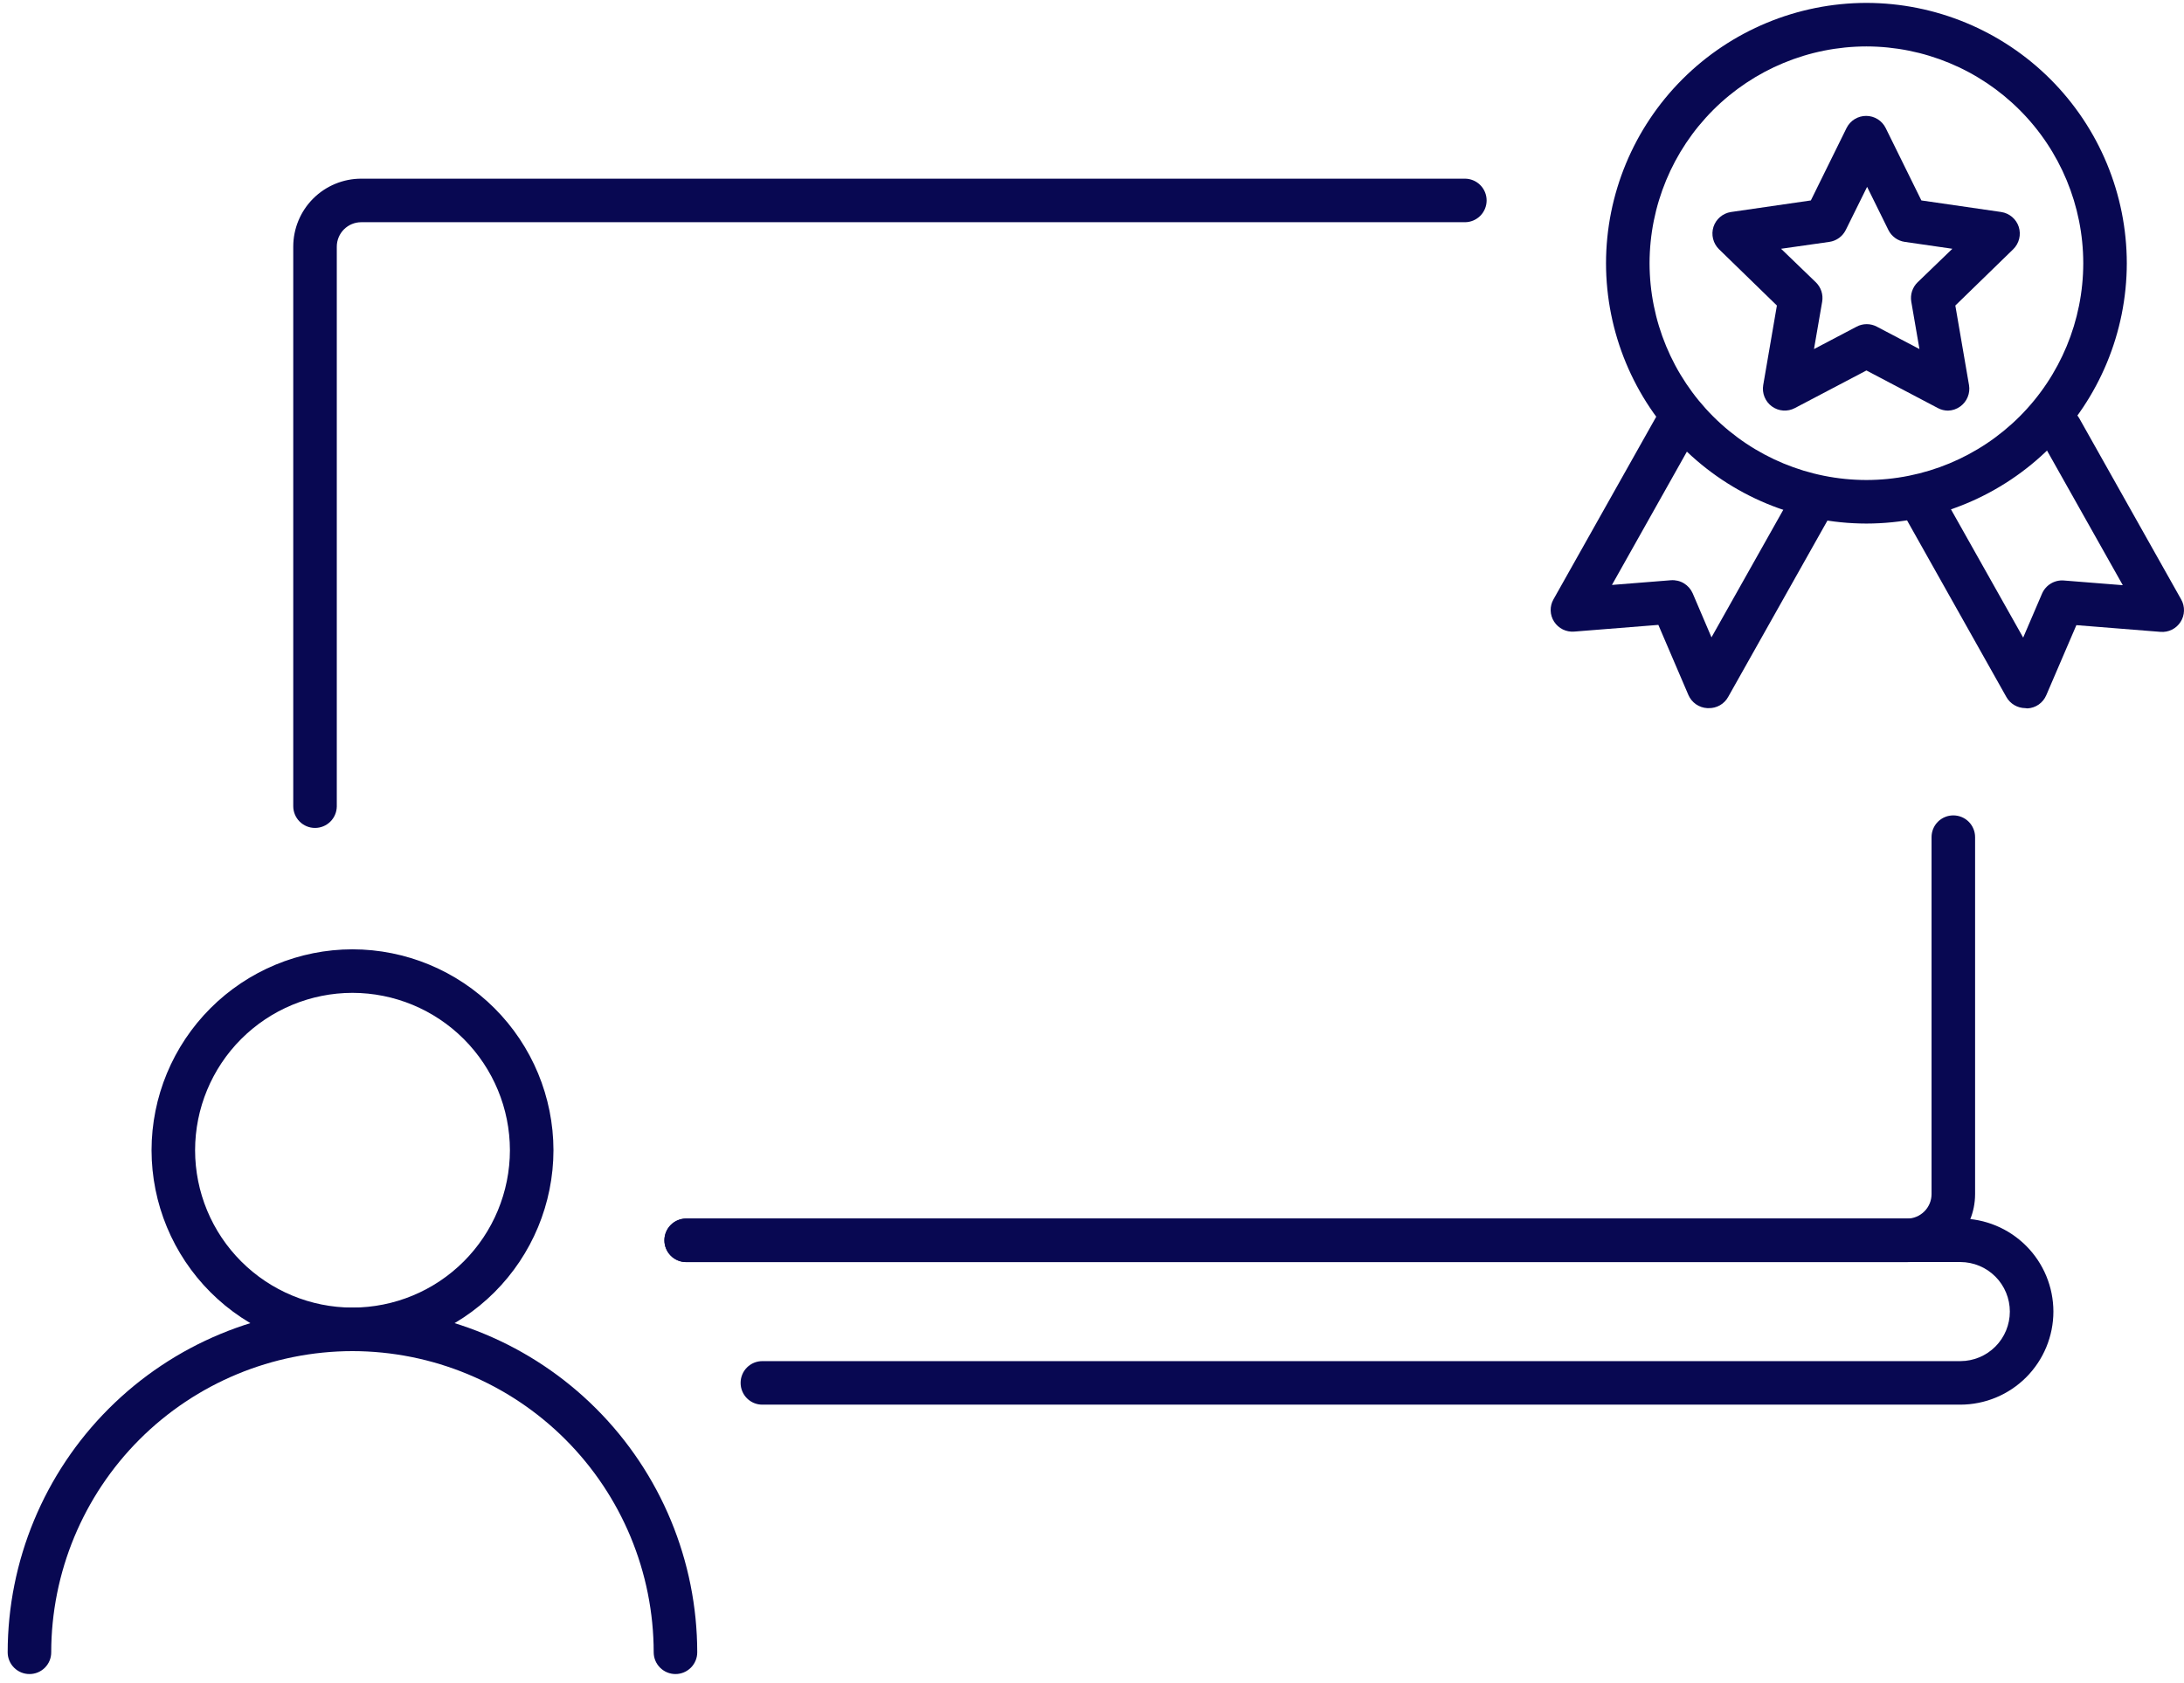 <svg width="144" height="111" viewBox="0 0 144 111" fill="none" xmlns="http://www.w3.org/2000/svg">
<path d="M125.736 83.239H45.243C44.862 83.239 44.497 83.088 44.228 82.818C43.959 82.549 43.807 82.184 43.807 81.803C43.807 81.422 43.959 81.057 44.228 80.788C44.497 80.519 44.862 80.368 45.243 80.368H125.736C126.165 80.368 126.576 80.198 126.879 79.895C127.183 79.593 127.354 79.183 127.355 78.754V55.211C127.355 55.023 127.391 54.836 127.463 54.661C127.535 54.487 127.641 54.328 127.774 54.195C127.908 54.061 128.066 53.956 128.241 53.884C128.415 53.812 128.602 53.775 128.791 53.776C129.172 53.776 129.537 53.927 129.806 54.196C130.075 54.466 130.226 54.831 130.226 55.211V78.754C130.225 79.944 129.751 81.085 128.909 81.926C128.067 82.766 126.926 83.239 125.736 83.239Z" fill="#080852"/>
<path d="M20.77 54.603C20.39 54.603 20.024 54.452 19.755 54.182C19.486 53.913 19.335 53.548 19.335 53.167V16.268C19.335 15.079 19.807 13.938 20.648 13.097C21.489 12.256 22.63 11.784 23.819 11.784H96.584C96.964 11.784 97.329 11.935 97.599 12.204C97.868 12.474 98.019 12.839 98.019 13.22C98.019 13.6 97.868 13.965 97.599 14.235C97.329 14.504 96.964 14.655 96.584 14.655H23.819C23.391 14.655 22.981 14.825 22.678 15.128C22.376 15.43 22.206 15.841 22.206 16.268V53.19C22.2 53.567 22.046 53.926 21.777 54.191C21.509 54.455 21.147 54.603 20.77 54.603Z" fill="#080852"/>
<path d="M129.256 92.638H50.267C50.079 92.639 49.892 92.603 49.717 92.531C49.543 92.459 49.384 92.353 49.251 92.22C49.117 92.086 49.011 91.928 48.94 91.753C48.868 91.579 48.831 91.392 48.832 91.203C48.831 91.014 48.868 90.827 48.94 90.653C49.011 90.478 49.117 90.32 49.251 90.186C49.384 90.053 49.543 89.947 49.717 89.875C49.892 89.803 50.079 89.767 50.267 89.767H129.256C130.122 89.766 130.951 89.421 131.563 88.808C132.174 88.196 132.517 87.366 132.517 86.5C132.517 85.635 132.174 84.804 131.563 84.192C130.951 83.579 130.122 83.234 129.256 83.233H45.243C44.862 83.233 44.497 83.082 44.228 82.812C43.959 82.543 43.807 82.178 43.807 81.797C43.807 81.417 43.959 81.052 44.228 80.782C44.497 80.513 44.862 80.362 45.243 80.362H129.256C130.883 80.365 132.441 81.013 133.591 82.163C134.741 83.314 135.387 84.874 135.389 86.5C135.387 88.127 134.741 89.686 133.591 90.837C132.441 91.988 130.883 92.635 129.256 92.638Z" fill="#080852"/>
<path d="M23.239 89.108C19.727 89.103 16.36 87.706 13.877 85.223C11.394 82.739 9.997 79.373 9.992 75.861C9.995 72.348 11.392 68.98 13.875 66.495C16.359 64.01 19.726 62.612 23.239 62.608C26.753 62.612 30.121 64.01 32.605 66.495C35.09 68.979 36.487 72.347 36.492 75.861C36.486 79.373 35.087 82.74 32.603 85.223C30.119 87.706 26.752 89.103 23.239 89.108ZM23.239 65.479C20.487 65.482 17.849 66.577 15.903 68.523C13.958 70.47 12.865 73.109 12.863 75.861C12.866 78.612 13.96 81.249 15.906 83.194C17.851 85.139 20.488 86.234 23.239 86.237C25.991 86.234 28.629 85.14 30.575 83.195C32.521 81.25 33.616 78.612 33.621 75.861C33.618 73.108 32.523 70.469 30.577 68.523C28.631 66.577 25.992 65.482 23.239 65.479Z" fill="#080852"/>
<path d="M44.537 110.405C44.156 110.405 43.791 110.253 43.522 109.984C43.252 109.715 43.101 109.35 43.101 108.969C43.095 103.703 41.001 98.655 37.277 94.931C33.554 91.208 28.505 89.113 23.239 89.107C17.974 89.113 12.925 91.208 9.201 94.931C5.478 98.655 3.383 103.703 3.377 108.969C3.378 109.158 3.341 109.345 3.27 109.519C3.198 109.694 3.092 109.852 2.959 109.986C2.825 110.119 2.667 110.225 2.492 110.297C2.317 110.369 2.13 110.405 1.942 110.405C1.561 110.405 1.196 110.253 0.927 109.984C0.658 109.715 0.506 109.35 0.506 108.969C0.512 102.942 2.909 97.163 7.171 92.901C11.433 88.639 17.212 86.242 23.239 86.236C29.267 86.242 35.045 88.639 39.307 92.901C43.569 97.163 45.966 102.942 45.972 108.969C45.972 109.35 45.821 109.715 45.552 109.984C45.283 110.253 44.917 110.405 44.537 110.405Z" fill="#080852"/>
<path d="M128.441 27.081C128.209 27.08 127.98 27.023 127.775 26.914L123.061 24.433L118.341 26.914C118.104 27.038 117.837 27.094 117.57 27.075C117.303 27.056 117.047 26.962 116.83 26.805C116.613 26.647 116.444 26.432 116.343 26.183C116.241 25.935 116.211 25.663 116.256 25.398L117.158 20.15L113.339 16.435C113.148 16.247 113.013 16.009 112.949 15.748C112.885 15.488 112.895 15.214 112.977 14.959C113.06 14.706 113.211 14.481 113.414 14.309C113.617 14.137 113.863 14.024 114.126 13.983L119.397 13.219L121.751 8.442C121.871 8.201 122.055 7.999 122.283 7.858C122.512 7.717 122.775 7.643 123.043 7.644C123.311 7.644 123.573 7.718 123.8 7.859C124.027 8 124.211 8.202 124.33 8.442L126.684 13.219L131.955 13.983C132.218 14.024 132.464 14.137 132.667 14.309C132.87 14.481 133.021 14.706 133.104 14.959C133.186 15.214 133.196 15.488 133.132 15.748C133.068 16.009 132.933 16.247 132.742 16.435L128.923 20.15L129.825 25.398C129.87 25.663 129.84 25.935 129.738 26.183C129.637 26.432 129.468 26.647 129.251 26.805C129.015 26.978 128.733 27.074 128.441 27.081ZM117.433 16.406L119.73 18.622C119.896 18.785 120.02 18.986 120.092 19.206C120.164 19.427 120.182 19.662 120.144 19.892L119.604 23.021L122.412 21.545C122.617 21.435 122.847 21.378 123.081 21.378C123.314 21.378 123.544 21.435 123.75 21.545L126.557 23.021L126.018 19.892C125.98 19.662 125.997 19.427 126.069 19.206C126.141 18.986 126.265 18.785 126.431 18.622L128.728 16.406L125.587 15.952C125.357 15.919 125.138 15.829 124.95 15.692C124.762 15.555 124.61 15.374 124.508 15.166L123.106 12.323L121.7 15.166C121.597 15.374 121.445 15.555 121.257 15.692C121.069 15.829 120.85 15.919 120.62 15.952L117.433 16.406Z" fill="#080852"/>
<path d="M123.06 34.529C118.508 34.524 114.144 32.714 110.925 29.495C107.706 26.276 105.896 21.912 105.891 17.36C105.897 12.808 107.708 8.445 110.927 5.226C114.145 2.008 118.509 0.197 123.06 0.191C127.612 0.197 131.975 2.008 135.194 5.226C138.412 8.445 140.223 12.808 140.229 17.36C140.223 21.911 138.412 26.275 135.194 29.493C131.975 32.712 127.612 34.523 123.06 34.529ZM123.06 3.062C119.27 3.066 115.636 4.574 112.955 7.255C110.275 9.935 108.767 13.569 108.762 17.36C108.767 21.15 110.275 24.784 112.955 27.465C115.636 30.145 119.27 31.653 123.06 31.657C126.851 31.653 130.485 30.145 133.165 27.465C135.846 24.784 137.354 21.15 137.358 17.36C137.354 13.569 135.846 9.935 133.165 7.255C130.485 4.574 126.851 3.066 123.06 3.062Z" fill="#080852"/>
<path d="M112.644 46.702H112.569C112.301 46.688 112.043 46.6 111.822 46.446C111.602 46.293 111.429 46.081 111.323 45.835L109.342 41.212L103.795 41.654C103.536 41.676 103.275 41.626 103.041 41.511C102.808 41.396 102.61 41.219 102.469 41C102.327 40.781 102.249 40.528 102.242 40.267C102.235 40.007 102.299 39.75 102.429 39.524L109.153 27.569C109.245 27.405 109.368 27.26 109.516 27.144C109.665 27.027 109.834 26.941 110.016 26.89C110.197 26.84 110.387 26.825 110.574 26.848C110.761 26.871 110.941 26.931 111.105 27.023C111.271 27.114 111.418 27.236 111.537 27.383C111.656 27.53 111.745 27.699 111.798 27.88C111.851 28.062 111.868 28.252 111.848 28.44C111.828 28.628 111.77 28.81 111.679 28.976L106.282 38.577L110.169 38.267C110.468 38.244 110.767 38.314 111.024 38.468C111.281 38.623 111.484 38.853 111.605 39.128L112.845 42.033L118.145 32.616C118.236 32.45 118.358 32.303 118.506 32.184C118.653 32.065 118.823 31.976 119.005 31.923C119.187 31.87 119.377 31.853 119.566 31.873C119.754 31.893 119.937 31.951 120.103 32.042C120.27 32.132 120.417 32.255 120.537 32.402C120.656 32.55 120.745 32.719 120.799 32.901C120.852 33.083 120.869 33.274 120.848 33.463C120.827 33.651 120.769 33.834 120.677 34L113.953 45.949C113.826 46.184 113.637 46.379 113.406 46.512C113.174 46.645 112.911 46.71 112.644 46.702Z" fill="#080852"/>
<path d="M133.54 46.702C133.285 46.701 133.034 46.632 132.814 46.503C132.594 46.374 132.413 46.189 132.288 45.967L125.57 34.017C125.478 33.851 125.42 33.669 125.399 33.48C125.378 33.291 125.395 33.101 125.448 32.919C125.501 32.736 125.591 32.567 125.71 32.419C125.829 32.272 125.977 32.149 126.144 32.059C126.31 31.968 126.492 31.911 126.68 31.891C126.868 31.87 127.058 31.887 127.239 31.941C127.421 31.994 127.59 32.083 127.737 32.202C127.884 32.321 128.006 32.467 128.096 32.633L133.396 42.05L134.642 39.145C134.762 38.87 134.965 38.639 135.222 38.485C135.479 38.33 135.778 38.26 136.078 38.284L139.965 38.594L134.562 28.993C134.471 28.827 134.413 28.645 134.393 28.457C134.373 28.269 134.39 28.079 134.443 27.898C134.496 27.716 134.585 27.547 134.704 27.4C134.823 27.253 134.97 27.131 135.136 27.041C135.3 26.948 135.481 26.888 135.669 26.865C135.856 26.842 136.046 26.857 136.228 26.907C136.41 26.958 136.58 27.044 136.729 27.16C136.877 27.277 137.001 27.422 137.094 27.586L143.818 39.541C143.945 39.768 144.007 40.026 143.999 40.285C143.991 40.545 143.913 40.798 143.772 41.017C143.633 41.236 143.436 41.413 143.203 41.528C142.97 41.644 142.71 41.693 142.451 41.672L136.904 41.229L134.918 45.852C134.813 46.098 134.642 46.31 134.422 46.464C134.203 46.617 133.945 46.706 133.677 46.719L133.54 46.702Z" fill="#080852"/>
</svg>

